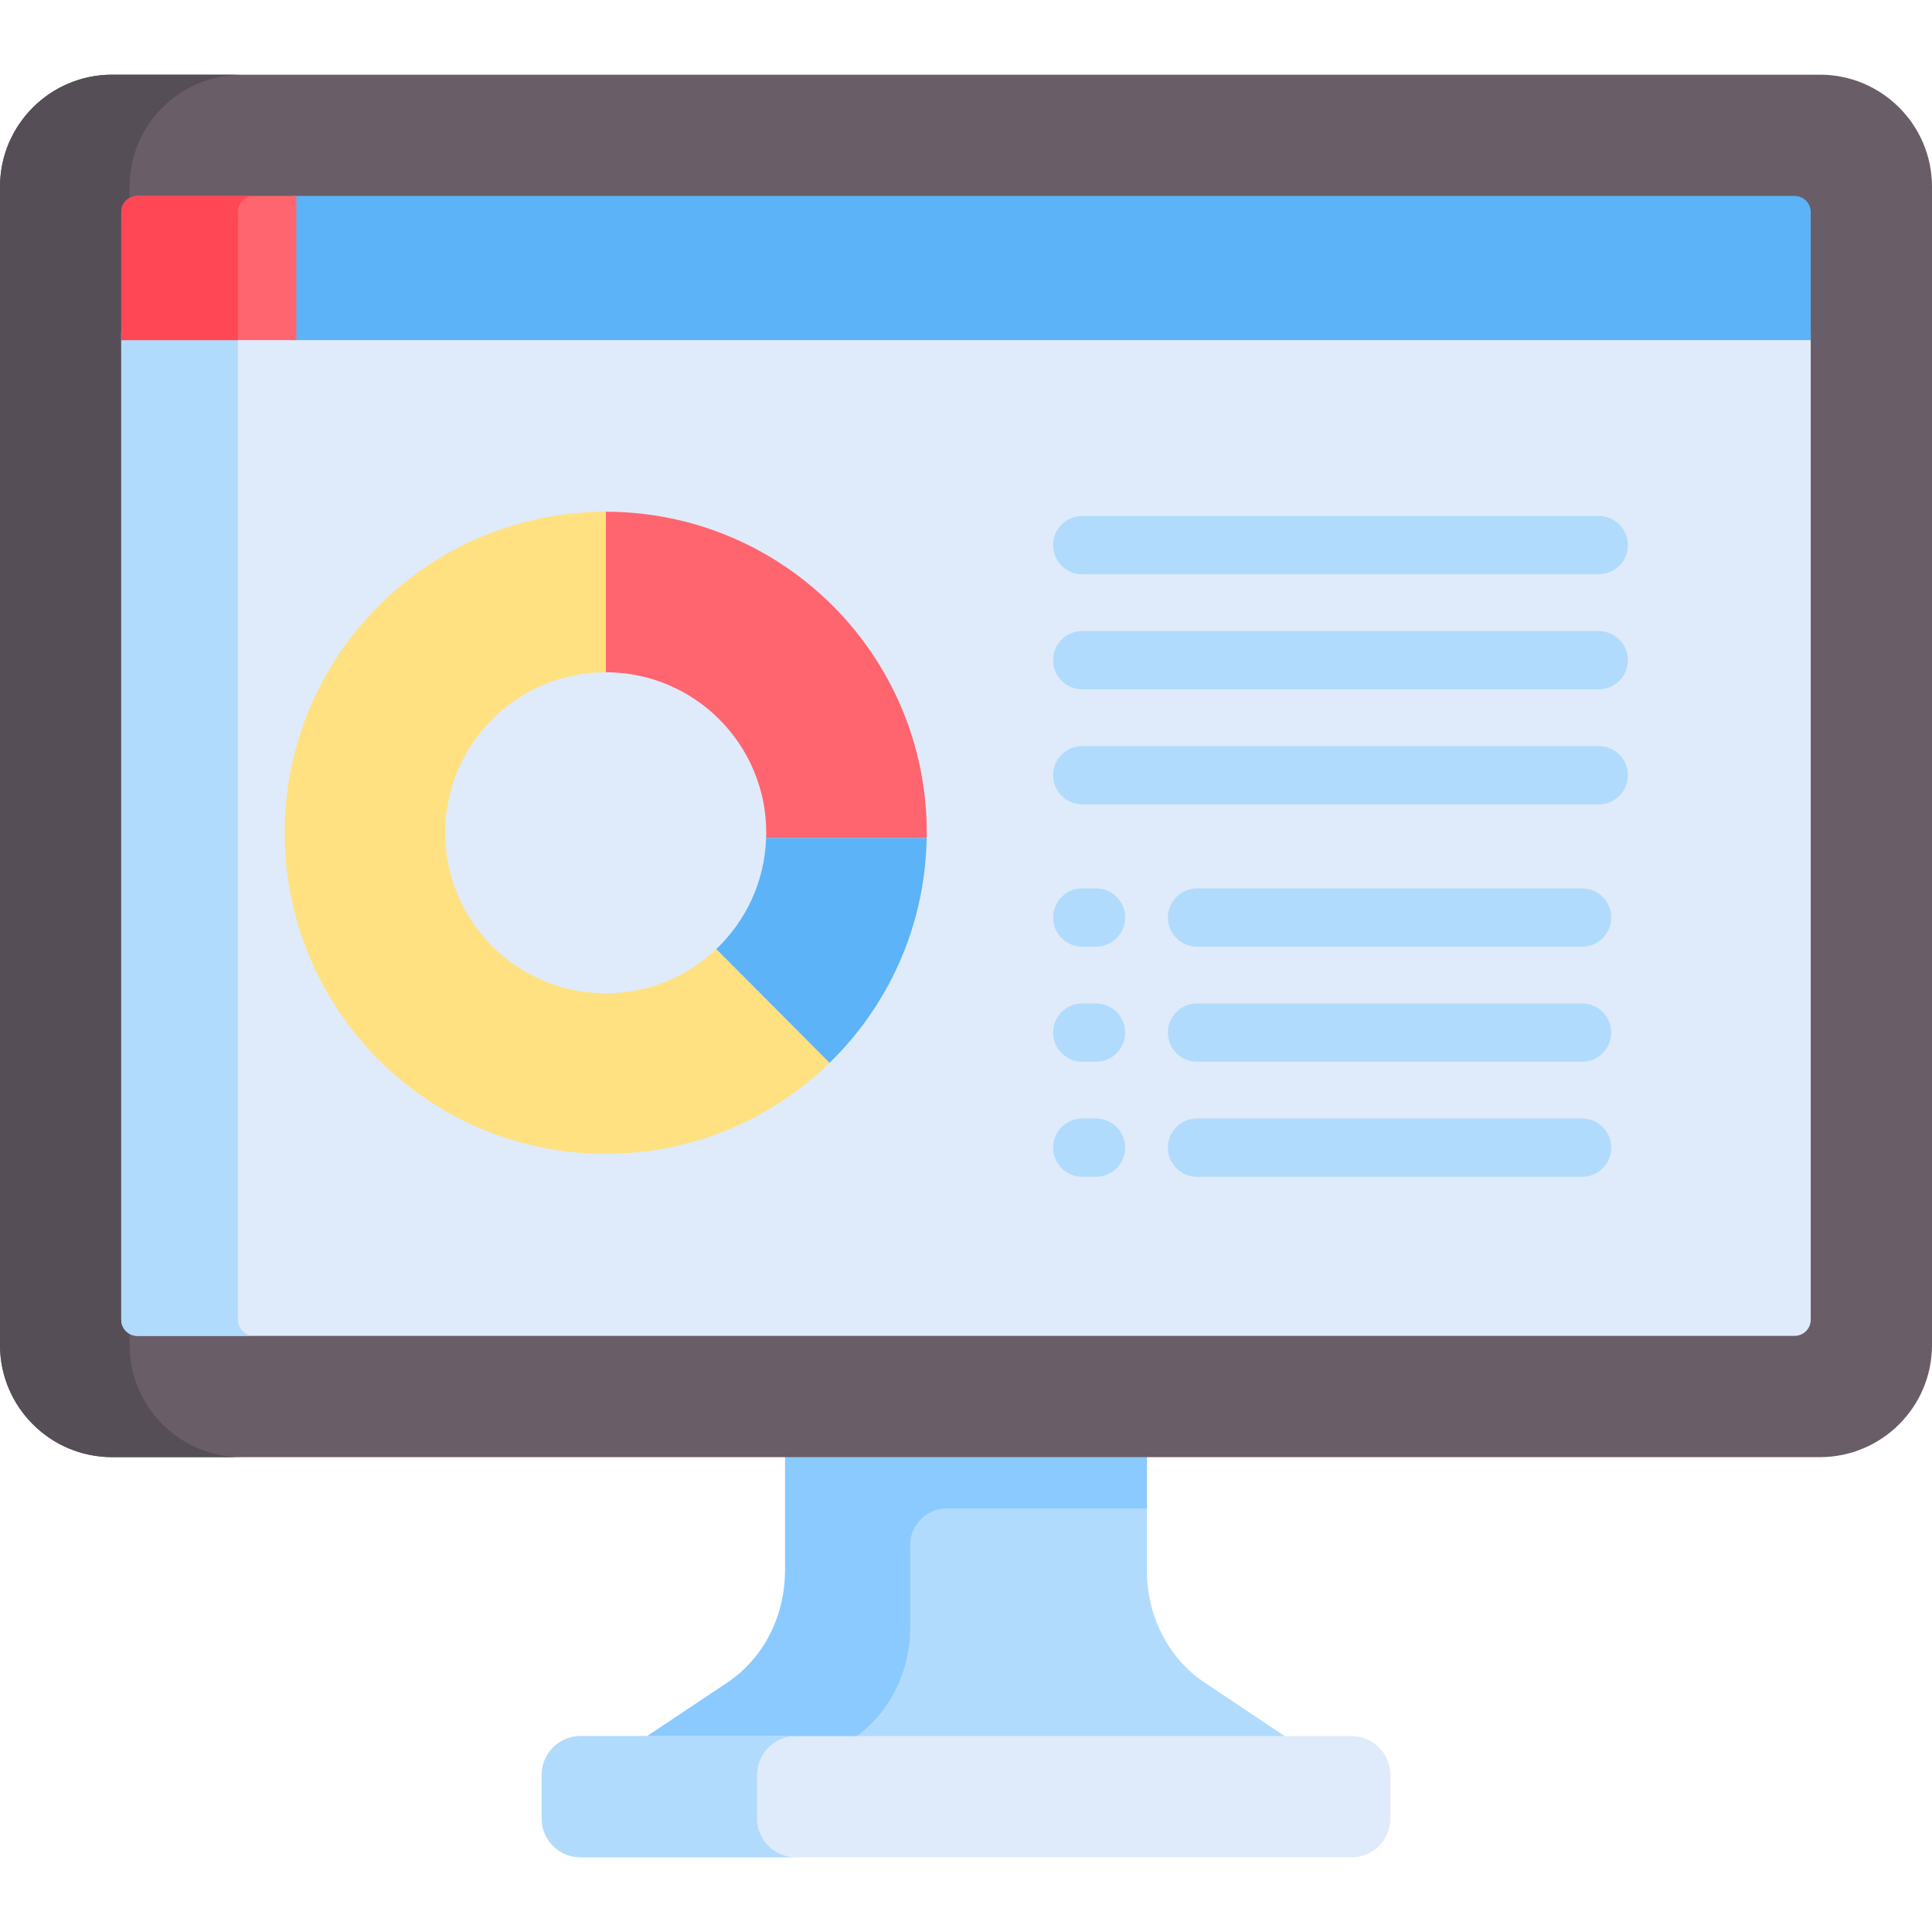 <?xml version="1.0"?>
<svg xmlns="http://www.w3.org/2000/svg" id="Capa_1" enable-background="new 0 0 512 512" height="100" viewBox="0 0 512 512" width="100"><g><path d="m208.053 384.796v31.521c0 12.054-5.776 23.247-15.263 29.575l-22.915 15.285h172.249l-22.915-15.285c-9.487-6.328-15.263-17.521-15.263-29.575v-31.521c-31.531 0-64.361 0-95.893 0z" fill="#b1dbfc"/><path d="m208.053 384.796v31.521c0 12.054-5.776 23.247-15.263 29.575l-22.915 15.285h55.596l.483-.322c9.487-6.328 15.263-17.521 15.263-29.575v-21.822c0-5.357 4.342-9.699 9.699-9.699h53.03v-14.963z" fill="#8bcaff"/><path d="m358.16 460.072h-204.32c-5.689 0-10.301 4.612-10.301 10.301v11.535c0 5.689 4.612 10.301 10.301 10.301h204.32c5.689 0 10.301-4.612 10.301-10.301v-11.535c0-5.689-4.612-10.301-10.301-10.301z" fill="#dfebfa"/><path d="m200.63 481.908v-11.535c0-5.689 4.612-10.301 10.301-10.301h-57.091c-5.689 0-10.301 4.612-10.301 10.301v11.535c0 5.689 4.612 10.301 10.301 10.301h57.091c-5.689 0-10.301-4.612-10.301-10.301z" fill="#b1dbfc"/><g><g><path d="m482.311 19.791h-452.622c-16.371 0-29.689 13.318-29.689 29.689v306.986c0 16.371 13.318 29.689 29.689 29.689h452.622c16.371 0 29.689-13.318 29.689-29.689v-306.986c0-16.371-13.318-29.689-29.689-29.689z" fill="#695d67"/></g></g><path d="m34.342 356.467v-306.987c0-16.371 13.318-29.689 29.689-29.689h-34.342c-16.371 0-29.689 13.318-29.689 29.689v306.986c0 16.371 13.318 29.689 29.689 29.689h34.341c-16.37.001-29.688-13.317-29.688-29.688z" fill="#554e56"/><g><path d="m32.137 88.075v2.06 259.611c0 2.36 1.912 4.272 4.272 4.272h439.182c2.359 0 4.272-1.912 4.272-4.272 0-6.921 0-186.243 0-261.671z" fill="#dfebfa"/></g><path d="m63.045 349.747v-259.611-2.06h-30.908v2.06 259.611c0 2.36 1.912 4.272 4.272 4.272h30.907c-2.359 0-4.271-1.912-4.271-4.272z" fill="#b1dbfc"/><path d="m475.591 51.928h-398.09v38.208h402.362c0-17.883 0-30.339 0-33.936 0-2.36-1.913-4.272-4.272-4.272z" fill="#5cb3f8"/><path d="m78.531 51.928h-42.122c-2.359 0-4.272 1.912-4.272 4.272v33.936h46.394z" fill="#ff656f"/><path d="m67.315 51.928h-30.906c-2.359 0-4.272 1.912-4.272 4.272v33.936h30.906v-33.936c0-2.359 1.913-4.272 4.272-4.272z" fill="#ff4756"/><g><g><path d="m423.688 152.189h-136.883c-4.267 0-7.726-3.459-7.726-7.726s3.459-7.726 7.726-7.726h136.883c4.267 0 7.726 3.459 7.726 7.726s-3.459 7.726-7.726 7.726z" fill="#b1dbfc"/></g></g><g><g><path d="m423.688 182.682h-136.883c-4.267 0-7.726-3.459-7.726-7.726s3.459-7.726 7.726-7.726h136.883c4.267 0 7.726 3.459 7.726 7.726s-3.459 7.726-7.726 7.726z" fill="#b1dbfc"/></g></g><g><g><path d="m423.688 213.175h-136.883c-4.267 0-7.726-3.459-7.726-7.726 0-4.268 3.459-7.726 7.726-7.726h136.883c4.267 0 7.726 3.459 7.726 7.726.001 4.268-3.459 7.726-7.726 7.726z" fill="#b1dbfc"/></g></g><g><g><path d="m290.457 250.879h-3.652c-4.267 0-7.726-3.459-7.726-7.726s3.459-7.726 7.726-7.726h3.652c4.267 0 7.726 3.459 7.726 7.726s-3.459 7.726-7.726 7.726z" fill="#b1dbfc"/></g></g><g><g><path d="m290.457 281.373h-3.652c-4.267 0-7.726-3.459-7.726-7.726s3.459-7.726 7.726-7.726h3.652c4.267 0 7.726 3.459 7.726 7.726s-3.459 7.726-7.726 7.726z" fill="#b1dbfc"/></g></g><g><g><path d="m290.457 311.866h-3.652c-4.267 0-7.726-3.459-7.726-7.726 0-4.268 3.459-7.726 7.726-7.726h3.652c4.267 0 7.726 3.459 7.726 7.726.001 4.267-3.459 7.726-7.726 7.726z" fill="#b1dbfc"/></g></g><g><g><path d="m419.269 250.879h-102.045c-4.267 0-7.726-3.459-7.726-7.726s3.459-7.726 7.726-7.726h102.045c4.267 0 7.726 3.459 7.726 7.726s-3.459 7.726-7.726 7.726z" fill="#b1dbfc"/></g></g><g><g><path d="m419.269 281.373h-102.045c-4.267 0-7.726-3.459-7.726-7.726s3.459-7.726 7.726-7.726h102.045c4.267 0 7.726 3.459 7.726 7.726s-3.459 7.726-7.726 7.726z" fill="#b1dbfc"/></g></g><g><g><path d="m419.269 311.866h-102.045c-4.267 0-7.726-3.459-7.726-7.726 0-4.268 3.459-7.726 7.726-7.726h102.045c4.267 0 7.726 3.459 7.726 7.726s-3.459 7.726-7.726 7.726z" fill="#b1dbfc"/></g></g><path d="m203.063 220.695c0 .463-.02.922-.035 1.382h42.541c.007-.462.035-.919.035-1.382 0-46.989-38.092-85.082-85.082-85.082v42.541c23.495.001 42.541 19.047 42.541 42.541z" fill="#ff656f"/><path d="m189.829 251.513c-7.628 7.261-17.942 11.723-29.307 11.723-23.495 0-42.541-19.046-42.541-42.541s19.046-42.541 42.541-42.541v-42.541c-46.989 0-85.082 38.093-85.082 85.082 0 46.99 38.092 85.082 85.082 85.082 23.079 0 43.998-9.198 59.32-24.118z" fill="#ffe181"/><path d="m189.829 251.513 30.013 30.146c15.566-15.158 25.354-36.223 25.727-59.582h-42.541c-.37 11.578-5.368 21.982-13.199 29.436z" fill="#5cb3f8"/></g></svg>
